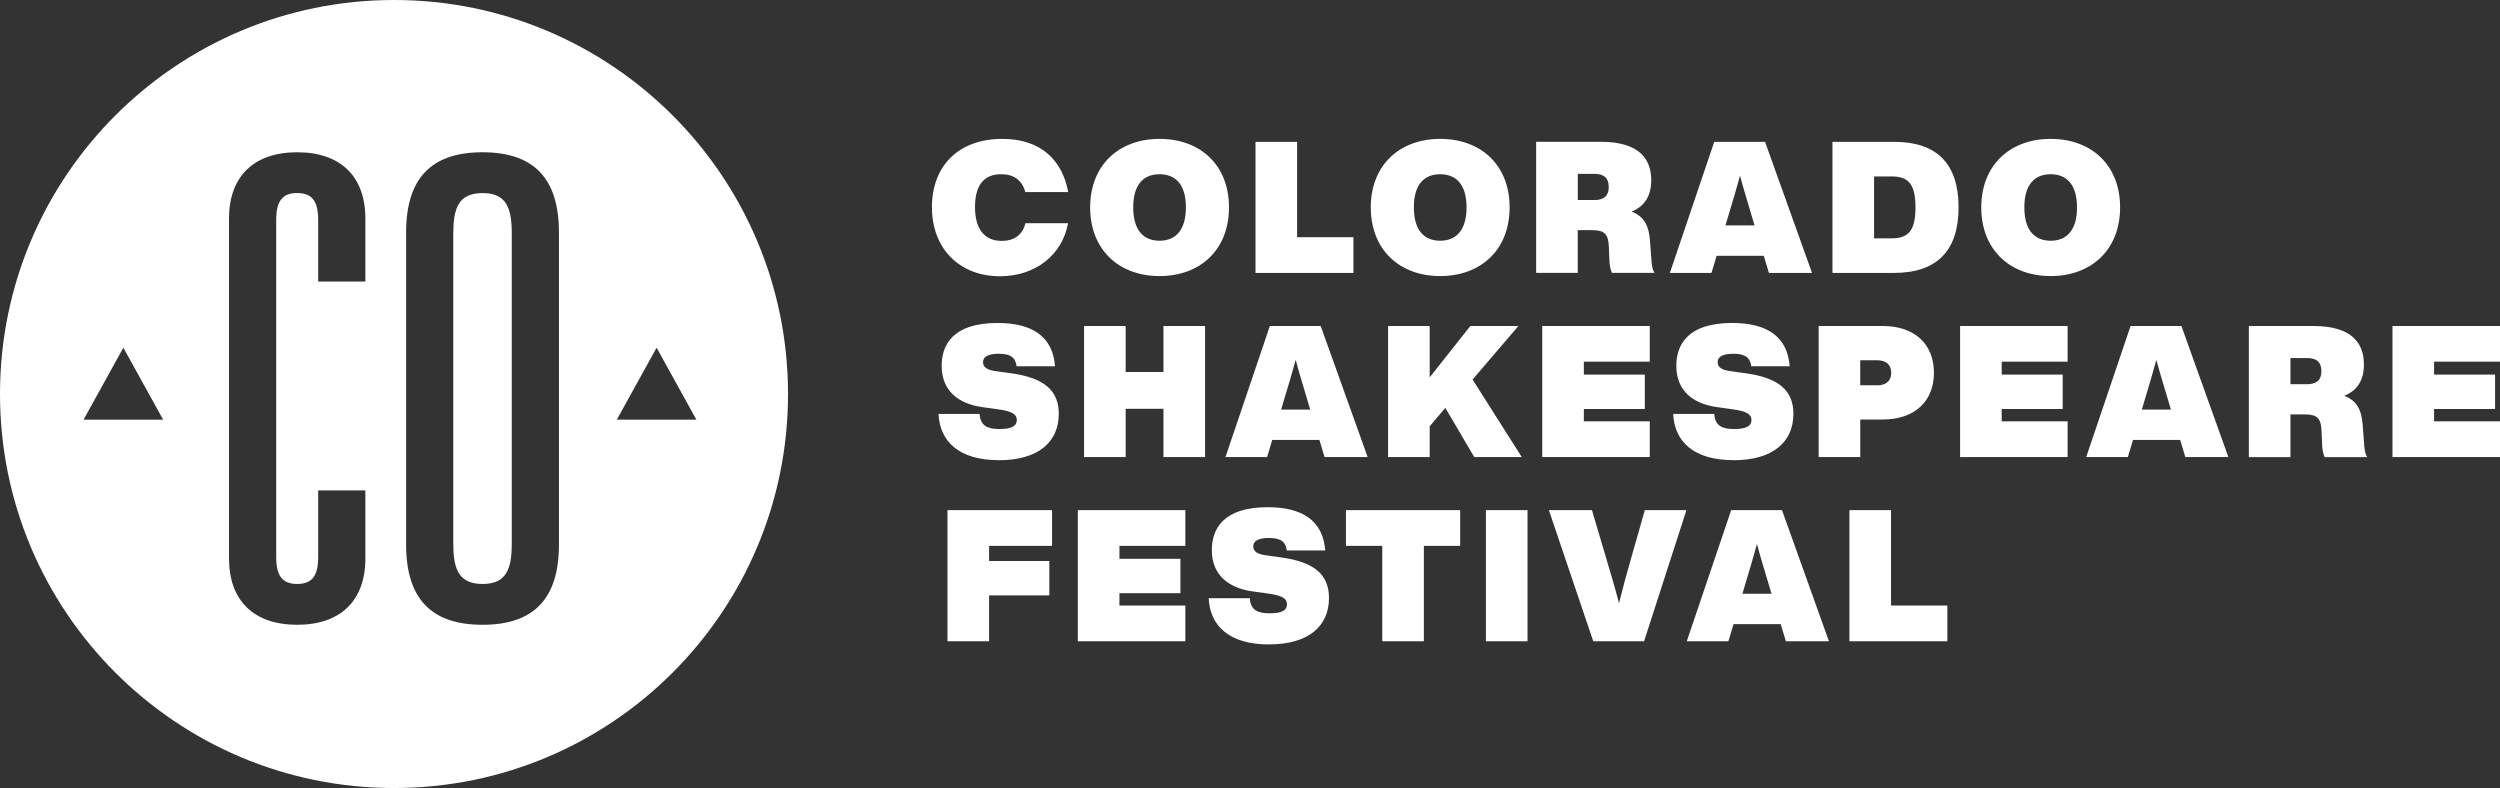 <?xml version="1.0" encoding="UTF-8"?>
<svg id="Layer_2" data-name="Layer 2" xmlns="http://www.w3.org/2000/svg" viewBox="0 0 541.99 170.84">
  <rect x="0" y="0" width="541.99" height="170.84" fill="#333333" stroke="none"/>
  <defs>
    <style>
      .cls-1 {
        fill: #fff;
      }
    </style>
  </defs>
  <g id="Logos">
    <g>
      <g>
        <path class="cls-1" d="M409.97,131.28v-20.68h-9.02v28.42h21.23v-7.74h-12.22ZM377.75,128.72l1.95-6.55,1.2-4.23c.36,1.4.8,2.83,1.2,4.23l1.96,6.55h-6.31ZM387.17,139.02h9.34l-10.18-28.42h-11.02l-9.62,28.42h9.02l1.12-3.71h10.22l1.12,3.71ZM356.59,110.6l-2.99,10.5c-.84,2.83-1.72,6.15-2.6,9.66-.92-3.51-1.92-6.83-2.76-9.66l-3.11-10.5h-9.34l9.62,28.42h11.02l9.18-28.42h-9.03ZM322.14,139.02h9.02v-28.42h-9.02v28.42ZM316.55,110.6h-24.75v7.74h7.87v20.68h9.02v-20.68h7.87v-7.74ZM275.15,139.7c8.54,0,12.97-3.95,12.97-10.06,0-5.07-3.19-7.79-10.3-8.78l-3.44-.48c-1.72-.24-2.68-.8-2.68-1.91s.96-1.84,3.44-1.84c2.72,0,3.63,1,3.83,2.71h8.34c-.52-6.58-5.07-9.38-12.49-9.38-9.74,0-12.1,4.83-12.1,9.3,0,5.43,3.67,8.23,8.82,8.95l3.44.48c3.08.44,4.03,1.08,4.03,2.32,0,1.32-1.12,1.95-3.72,1.95s-4.15-.64-4.35-3.27h-8.9c.28,5.95,4.39,10.02,13.09,10.02M256.98,118.34v-7.74h-23.31v28.42h23.31v-7.74h-14.29v-2.68h13.22v-7.46h-13.22v-2.8h14.29ZM228.08,118.34v-7.74h-22.67v28.42h9.02v-9.94h13.06v-7.46h-13.06v-3.28h13.65Z"/>
        <path class="cls-1" d="M541.99,78.41v-7.74h-23.31v28.42h23.31v-7.74h-14.29v-2.68h13.22v-7.46h-13.22v-2.8h14.29ZM500.15,83.29h-3.59v-5.67h3.59c2.04,0,3.12.88,3.12,2.84s-1.08,2.84-3.12,2.84M512.53,96.22l-.32-4.19c-.24-3.27-1.36-5.23-3.99-6.22,2.83-1.12,4.27-3.39,4.27-6.79,0-4.43-2.4-8.34-10.94-8.34h-14.01v28.42h9.02v-9.26h3.11c2.68,0,3.51.84,3.63,3.55l.12,2.84c.04,1.24.2,2.11.56,2.87h9.22c-.44-.72-.56-1.4-.68-2.87M464.34,88.8l1.95-6.55,1.2-4.23c.36,1.4.8,2.83,1.2,4.23l1.96,6.55h-6.31ZM473.76,99.09h9.34l-10.18-28.42h-11.02l-9.62,28.42h9.03l1.12-3.71h10.22l1.12,3.71ZM448.25,78.41v-7.74h-23.31v28.42h23.31v-7.74h-14.29v-2.68h13.22v-7.46h-13.22v-2.8h14.29ZM406.93,83.53h-3.64v-5.43h3.64c1.92,0,3.08.92,3.08,2.72s-1.16,2.72-3.08,2.72M408.13,70.67h-13.85v28.42h9.02v-8.14h4.83c7.03,0,11.14-3.99,11.14-10.14s-4.11-10.14-11.14-10.14M375.83,99.77c8.54,0,12.97-3.95,12.97-10.06,0-5.07-3.19-7.79-10.3-8.78l-3.44-.48c-1.72-.24-2.68-.8-2.68-1.92s.96-1.84,3.44-1.84c2.72,0,3.64,1,3.84,2.71h8.34c-.52-6.58-5.07-9.38-12.49-9.38-9.74,0-12.09,4.83-12.09,9.3,0,5.43,3.67,8.23,8.82,8.94l3.44.48c3.08.44,4.03,1.08,4.03,2.31,0,1.32-1.12,1.96-3.72,1.96s-4.15-.64-4.35-3.27h-8.9c.28,5.95,4.39,10.02,13.09,10.02M357.66,78.41v-7.74h-23.31v28.42h23.31v-7.74h-14.29v-2.68h13.22v-7.46h-13.22v-2.8h14.29ZM319.61,99.09h10.3l-10.66-16.81,9.94-11.61h-10.42l-8.82,11.14v-11.14h-9.02v28.42h9.02v-6.67l3.39-3.99,6.27,10.66ZM277.74,88.8l1.96-6.55,1.2-4.23c.36,1.4.8,2.83,1.2,4.23l1.95,6.55h-6.31ZM287.16,99.09h9.34l-10.18-28.42h-11.02l-9.62,28.42h9.02l1.12-3.71h10.22l1.12,3.71ZM252.23,70.67v9.98h-8.19v-9.98h-9.02v28.42h9.02v-10.46h8.19v10.46h9.02v-28.42h-9.02ZM216.57,99.77c8.54,0,12.97-3.95,12.97-10.06,0-5.07-3.19-7.79-10.3-8.78l-3.44-.48c-1.72-.24-2.68-.8-2.68-1.92s.96-1.84,3.44-1.84c2.72,0,3.64,1,3.83,2.71h8.34c-.52-6.58-5.07-9.38-12.49-9.38-9.74,0-12.09,4.83-12.09,9.3,0,5.43,3.67,8.23,8.82,8.94l3.44.48c3.08.44,4.03,1.08,4.03,2.31,0,1.32-1.12,1.96-3.72,1.96s-4.15-.64-4.35-3.27h-8.9c.28,5.95,4.39,10.02,13.09,10.02"/>
        <path class="cls-1" d="M444.58,52.19c-3.36,0-5.71-2.12-5.71-7.23s2.36-7.19,5.71-7.19,5.71,2.12,5.71,7.19-2.35,7.23-5.71,7.23M444.58,59.85c8.86,0,15.05-5.75,15.05-14.89s-6.19-14.85-15.05-14.85-15.05,5.75-15.05,14.85,6.15,14.89,15.05,14.89M410.12,51.67h-3.83v-13.42h3.83c3.72,0,5.15,1.8,5.15,6.71s-1.44,6.71-5.15,6.71M410.68,30.75h-13.41v28.42h13.29c9.34,0,14.05-4.79,14.05-14.21s-4.67-14.21-13.93-14.21M374.07,48.87l1.96-6.55,1.2-4.23c.36,1.4.8,2.84,1.2,4.23l1.95,6.55h-6.31ZM383.5,59.17h9.34l-10.18-28.42h-11.02l-9.62,28.42h9.02l1.12-3.71h10.22l1.12,3.71ZM345.65,43.36h-3.59v-5.67h3.59c2.04,0,3.12.88,3.12,2.84s-1.08,2.84-3.12,2.84M358.02,56.29l-.32-4.19c-.24-3.27-1.36-5.23-3.99-6.23,2.83-1.12,4.27-3.39,4.27-6.79,0-4.43-2.39-8.34-10.94-8.34h-14.01v28.42h9.02v-9.26h3.11c2.68,0,3.51.84,3.63,3.56l.12,2.83c.04,1.24.2,2.12.56,2.87h9.22c-.44-.72-.56-1.4-.68-2.87M312.23,52.19c-3.36,0-5.71-2.12-5.71-7.23s2.35-7.19,5.71-7.19,5.71,2.12,5.71,7.19-2.36,7.23-5.71,7.23M312.23,59.85c8.87,0,15.05-5.75,15.05-14.89s-6.18-14.85-15.05-14.85-15.05,5.75-15.05,14.85,6.15,14.89,15.05,14.89M281.21,51.43v-20.68h-9.02v28.42h21.23v-7.74h-12.22ZM251.39,52.19c-3.36,0-5.71-2.12-5.71-7.23s2.35-7.19,5.71-7.19,5.71,2.12,5.71,7.19-2.36,7.23-5.71,7.23M251.39,59.85c8.87,0,15.05-5.75,15.05-14.89s-6.18-14.85-15.05-14.85-15.05,5.75-15.05,14.85,6.15,14.89,15.05,14.89M216.77,59.89c7.91,0,13.61-4.83,14.77-11.5h-9.22c-.68,2.72-2.68,3.84-5.11,3.84-3.51,0-5.83-2.24-5.83-7.31s2.15-7.15,5.71-7.15c2.6,0,4.51,1.24,5.19,3.87h9.3c-1.28-6.95-5.95-11.53-14.29-11.53-9.38,0-15.25,5.75-15.25,14.81s6.06,14.97,14.73,14.97"/>
      </g>
      <path class="cls-1" d="M110.95,117.77V50.68c0-5.45-1.06-8.82-6.34-8.82s-6.34,3.38-6.34,8.82v67.09c0,5.45,1.06,8.83,6.34,8.83s6.34-3.38,6.34-8.83M150.98,90.98h-17.26l8.63-15.6,8.62,15.6ZM121.18,118.05c0,11.71-5.42,17.4-16.57,17.4s-16.57-5.69-16.57-17.4V50.41c0-11.71,5.42-17.4,16.57-17.4s16.57,5.69,16.57,17.4v67.64ZM79.21,121.09c0,9.13-5.39,14.36-14.78,14.36s-14.78-5.23-14.78-14.36V47.37c0-9.13,5.39-14.36,14.78-14.36s14.78,5.23,14.78,14.36v13.67h-10.23v-13.4c0-4.05-1.36-5.79-4.55-5.79s-4.55,1.73-4.55,5.79v73.17c0,4.06,1.36,5.79,4.55,5.79s4.55-1.73,4.55-5.79v-14.5h10.23v14.78ZM35.37,90.98h-17.25l8.62-15.6,8.63,15.6ZM170.84,85.42C170.84,38.24,132.6,0,85.42,0S0,38.24,0,85.42s38.23,85.42,85.42,85.42,85.42-38.24,85.42-85.42"/>
    </g>
  </g>
</svg>